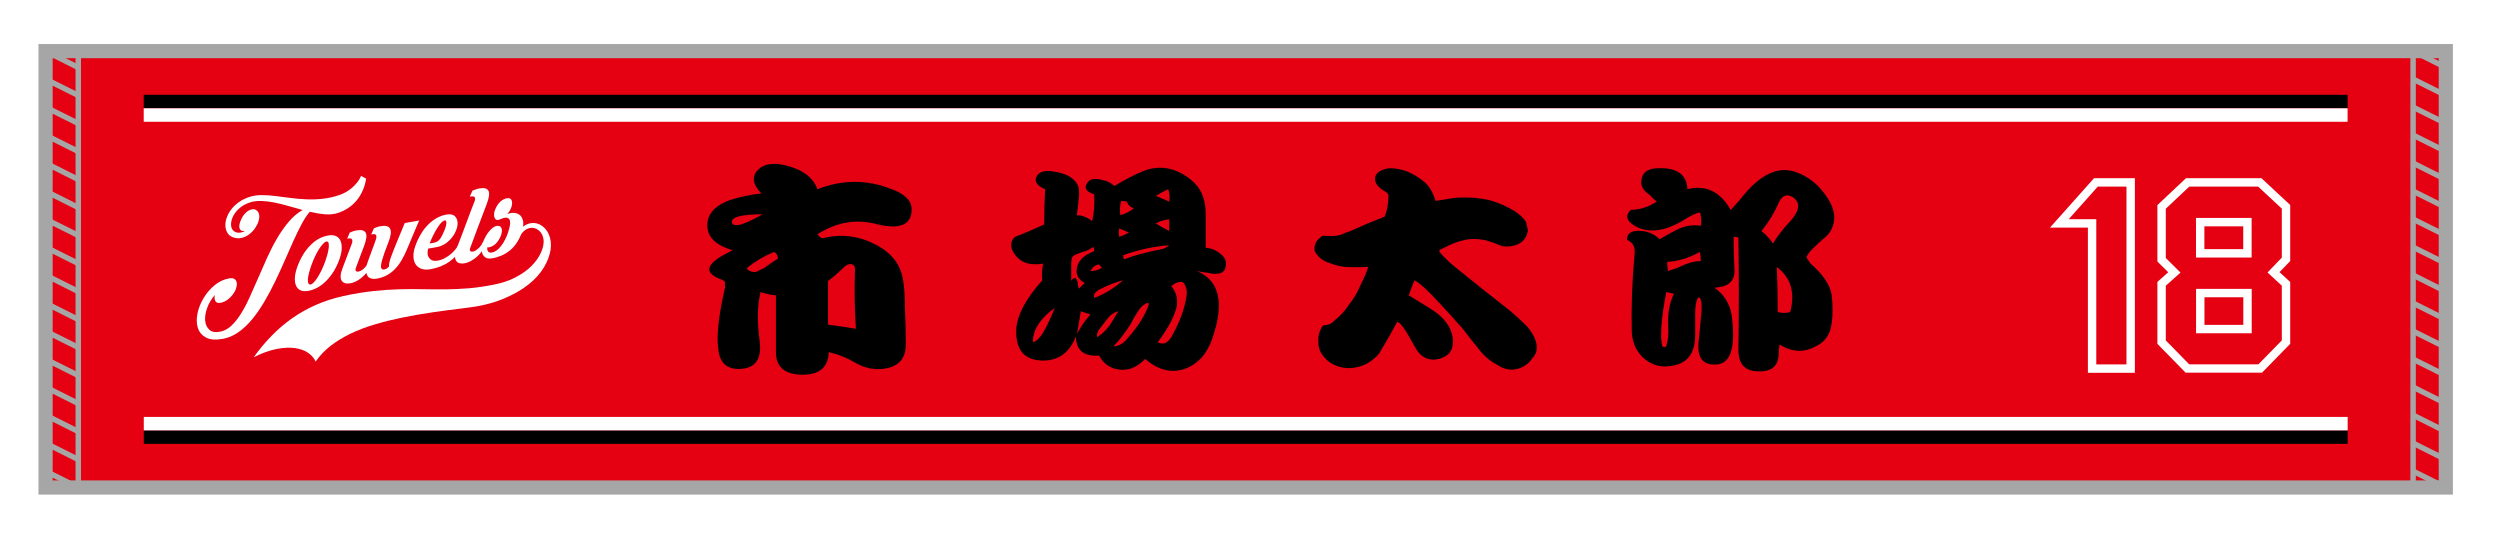 <?xml version="1.0" encoding="utf-8"?>
<!-- Generator: Adobe Illustrator 27.5.0, SVG Export Plug-In . SVG Version: 6.00 Build 0)  -->
<svg version="1.1" id="_x32_401" xmlns="http://www.w3.org/2000/svg" xmlns:xlink="http://www.w3.org/1999/xlink" x="0px" y="0px"
	 viewBox="0 0 3247.7 699.7" style="enable-background:new 0 0 3247.7 699.7;" xml:space="preserve">
<style type="text/css">
	.st0{fill:#FFFFFF;}
	.st1{fill:#E50012;}
	.st2{fill:none;stroke:#FFFFFF;stroke-width:32.731;}
	.st3{fill:none;stroke:#E50012;stroke-width:10.91;}
	.st4{fill:none;stroke:#A6A6A6;stroke-width:7.087;stroke-miterlimit:10;}
	.st5{fill:none;stroke:#A6A6A6;stroke-width:18.425;stroke-miterlimit:10;}
</style>
<rect class="st0" width="3247.7" height="699.7"/>
<g>
	<rect x="59.2" y="66.4" class="st1" width="3118.1" height="566.9"/>
	<g>
		<g>
			<rect x="186.8" y="559.1" width="2863" height="17.5"/>
			<rect x="186.8" y="541.6" class="st0" width="2863" height="17.5"/>
		</g>
		<g>
			
				<rect x="186.8" y="123.1" transform="matrix(-1 -1.224647e-16 1.224647e-16 -1 3236.504 263.734)" width="2863" height="17.5"/>
			
				<rect x="186.8" y="140.6" transform="matrix(-1 -1.224647e-16 1.224647e-16 -1 3236.504 298.791)" class="st0" width="2863" height="17.5"/>
		</g>
	</g>
	<g>
		<path d="M984.5,220.8c4.2-4.3,9.6-6.9,16.2-7.6c5-0.7,10.8-0.4,17.5,1.1c23.3,5.1,37.9,15.6,43.7,31.5
			c31.6-12.3,62.8-12.7,93.7-1.1c19.1,6.5,28.7,15.6,28.7,27.1c0,20.3-15,26.8-45,19.5c-26.7-7.2-52.4-2.9-77.4,13
			c1.7,2.2,3.7,4,6.2,5.4c19.1-5.1,37.9-4.3,56.2,2.2c23.3,8.7,38.3,21.4,45,38c4.2,9.4,6.2,25.7,6.2,48.9
			c0.8,15.9,1.2,32.2,1.2,48.9c0,18.8-10,29.3-30,31.5c-11.7,1.4-23.3-1.1-35-7.6c-10.8-6.5-22.5-11.2-35-14.1
			c-0.8,19.5-12.1,29.3-33.7,29.3c-23.3,0-35-9.8-35-29.3v-73.8c-7.5-0.7-14.2-2.2-20-4.3c-4.2,17.4-4.6,38.4-1.2,63
			c3.3,24.6-5.8,36.9-27.5,36.9c-15.8,0-24.6-8.7-26.2-26.1c-2.5-16.6,0.4-43.1,8.7-79.3v-7.6c-0.8-1.4-3.3-2.9-7.5-4.3
			c-17.5-7.2-17.1-16.6,1.2-28.2c5-2.9,10.4-5.8,16.2-8.7c-24.2-7.2-35-19.5-32.5-36.9c1.7-12.3,11.2-21.7,28.7-28.2
			c13.3-4.3,27-7.2,41.2-8.7C977.8,239.7,976.2,229.5,984.5,220.8z M950.8,288.2c0,2.9,2.1,4.3,6.2,4.3c5.8,0,17.1-4.7,33.7-14.1
			C964.1,278.4,950.8,281.6,950.8,288.2z M1005.7,327.2c-12.5,5.1-24.2,11.9-35,20.6v2.2c4.2,2.9,7.9,4,11.2,3.3
			c3.3-1.4,7.1-3.3,11.2-5.4c5.8-4.3,11.6-8.3,17.5-11.9C1010.7,332.3,1009.1,329.4,1005.7,327.2z M1110.6,354.4
			c0.8-6.5-0.4-10.1-3.7-10.9c-3.3-1.4-7.5,0.4-12.5,5.4c-5.8,5.8-12.1,11.2-18.7,16.3v56.5c11.6,1.5,23.7,3.3,36.2,5.4
			C1110.2,401.8,1109.8,377.6,1110.6,354.4z"/>
		<path d="M1497.7,218.7c17.5-2.9,34.1,2.2,49.9,15.2c12.5,10.1,18.7,24.6,18.7,43.4v44.5c7.5,0.7,13.7,3.3,18.7,7.6
			c5.8,4.3,8.3,9.4,7.5,15.2c-0.8,10.1-8.7,13.4-23.7,9.8c-5-0.7-9.6-1.4-13.7-2.2c29.1,12.3,35.8,41.3,20,86.9
			c-6.7,20.3-18.7,33.7-36.2,40.2c-17.5,5.8-34.6,1.4-51.2-13c-9.2,9.4-18.7,14.1-28.7,14.1c-14.2,0-24.6-6.2-31.2-18.5
			c-20,1.4-30-6.9-30-25c-8.3,21-22.5,31.5-42.5,31.5c-25,0-36.6-14.1-35-42.3c1.7-18.1,12.9-38.7,33.7-61.9
			c-0.8-7.2-0.4-14.5,1.2-21.7c-17.5,2.9-30-1.4-37.5-13c-3.3-4.3-4.6-9-3.7-14.1c0.8-5.1,4.2-8.3,10-9.8c10.8-4.3,21.6-9,32.5-14.1
			c0-15.2,0.4-30.4,1.2-45.6c-11.7-5.1-15-11.2-10-18.5c4.2-5.1,11.6-6.5,22.5-4.3c15,2.2,25,8,30,17.4c1.7,4.3,2.1,10.1,1.2,17.4
			c-0.8,8.7-1.7,15.9-2.5,21.7c6.7,0,13.3,2.5,20,7.6c2.5-11.6,3.3-23.2,2.5-34.7c-10.8-3.6-13.7-8.7-8.7-15.2
			c3.3-5.1,10-6.1,20-3.3c5,0.7,10,3.3,15,7.6C1471.1,227.7,1487.8,220.1,1497.7,218.7z M1354.1,433.7c4.2-6.5,9.6-17.7,16.2-33.7
			c-18.3,13-27.9,27.5-28.7,43.4l1.2,1.1C1347.1,442.3,1350.8,438.7,1354.1,433.7z M1420.3,320.7c-5,3.6-9.6,5.8-13.7,6.5
			c-6.7,2.2-10.8,4-12.5,5.4c-1.7,1.5-2.5,5.1-2.5,10.9v21.7c0.8-2.2,2.5-3.6,5-4.3c2.5,2.2,3.7,5.1,3.7,8.7c0,1.5,0.4,3.3,1.2,5.4
			c2.5-2.2,5-4.7,7.5-7.6c-8.3-4.3-11.7-10.9-10-19.5c1.7-9.4,9.2-16.6,22.5-21.7C1421.6,324.7,1421.1,322.9,1420.3,320.7z
			 M1404.1,404.3c-1.7,9.4-3.3,19.2-5,29.3c5-9.4,10.8-17.7,17.5-25C1412.4,407.2,1408.2,405.8,1404.1,404.3z M1427.8,343.5
			c-5,0.7-8.7,3.6-11.2,8.7c5,0,10-1.4,15-4.3C1429.9,346.4,1428.6,345,1427.8,343.5z M1459,364.2c-9.2,2.2-18.7,5.8-28.7,10.9
			c-7.5,3.6-10.4,7.6-8.7,11.9C1434.9,381.9,1447.4,374.3,1459,364.2z M1441.5,422.8c4.2-6.5,7.9-12.7,11.2-18.5
			c-5.8,1.5-10.8,5.1-15,10.9c-3.3,4.3-6.7,8.7-10,13c-2.5,4.3-3.3,7.6-2.5,9.8C1431.1,434.4,1436.6,429.3,1441.5,422.8z
			 M1490.2,393.5c-5,2.2-9.2,6.2-12.5,11.9c-3.3,5.1-6.2,10.1-8.7,15.2c-6.7,10.9-14.2,20.6-22.5,29.3c6.7,0,12.9-3.6,18.7-10.9
			c14.1-15.9,23.3-30.8,27.5-44.5L1490.2,393.5z M1454,296.8c-0.8,3.6-0.8,7.2,0,10.9c4.2-1.4,8.3-3.3,12.5-5.4
			C1462.3,300.1,1458.2,298.3,1454,296.8z M1456.5,261c-1.7,5.8-2.1,11.9-1.2,18.5c5.8-1.4,11.6-4.3,17.5-8.7
			c-5-2.2-7.9-5.1-8.7-8.7C1461.5,261.4,1459,261,1456.5,261z M1459,331.6c0,1.5,0.4,3.3,1.2,5.4c12.5-5.1,28.3-9.4,47.5-13
			c4.2-0.7,7.9-2.5,11.2-5.4C1499,320,1479,324.4,1459,331.6z M1517.7,245.8c-5,2.2-10.4,5.1-16.2,8.7c5.8,2.2,11.6,4.7,17.5,7.6
			C1519.8,256.3,1519.4,250.9,1517.7,245.8z M1519,284.9c-6.7,0.7-12.5,2.5-17.5,5.4c5.8,3.6,11.6,6.9,17.5,9.8V284.9z
			 M1521.5,371.8c5.8,6.5,8.3,14.5,7.5,23.9c-1.7,12.3-10,28.6-25,48.9c6.7,3.6,12.5,1.5,17.5-6.5c10.8-18.8,17.5-36.9,20-54.3
			c0.8-7.2-0.8-13-5-17.4C1531.5,365.6,1526.5,367.4,1521.5,371.8z"/>
		<path d="M1828.7,223c8.3,3.6,15.8,8.3,22.5,14.1c5.8,5.1,10.4,13,13.7,23.9c16.6-2.9,26.6-4.3,30-4.3c14.1-0.7,27.5,0.4,40,3.3
			c10.8,2.9,21.6,7.6,32.5,14.1c6.7,4.3,11.6,9.1,15,14.1c0.8,3.6,1.7,7.2,2.5,10.9c-1.7,11.6-8.7,18.5-21.2,20.6
			c-3.3,0.7-7.5,0.7-12.5,0c-6.7-2.9-13.7-5.4-21.2-7.6c-10.8-2.2-20.4-2.2-28.7,0c-7.5,1.5-16.7,5.1-27.5,10.9
			c-3.3,0.7-4.6,2.2-3.7,4.3c4.2,5.1,10,10.9,17.5,17.4c25,20.3,49.9,40.2,74.9,59.7c9.2,8,16.2,14.5,21.2,19.5
			c9.2,10.9,13.3,20.6,12.5,29.3c0,4.3-2.1,8.7-6.2,13c-3.3,5.1-8.3,9-15,11.9c-10,3.6-19.6,2.5-28.7-3.3
			c-8.3-4.3-15.4-9.8-21.2-16.3c-8.3-10.1-16.7-20.6-25-31.5c-10-11.6-20.8-23.5-32.5-35.8c-13.3-14.5-23.3-23.5-30-27.1
			c-1.7,3.6-4.2,10.1-7.5,19.5c21.6,13,34.1,21,37.5,23.9c10,8,16.2,17,18.7,27.1c0.8,2.9,1.2,5.8,1.2,8.7c0,5.8-1.2,10.5-3.7,14.1
			c-2.5,3.6-7.1,6.5-13.7,8.7c-14.2,3.6-25-1.8-32.5-16.3c-11.7-21.7-19.2-32.2-22.5-31.5c-7.5,13.8-15.4,27.5-23.7,41.3
			c-8.3,9.4-17.9,15.2-28.7,17.4c-9.2,2.2-18.3,1.4-27.5-2.2c-5.8-2.2-10.8-5.8-15-10.9c-5-5.8-7.5-11.9-7.5-18.5
			c-0.8-8.7,1.2-16.3,6.2-22.8c5.8,0,10.4-1.8,13.7-5.4c8.3-6.5,15-13.7,20-21.7c5.8-7.2,10.4-14.8,13.7-22.8
			c5.8-11.6,9.6-20.3,11.2-26.1c-10.8,0.7-21.2,0.7-31.2,0c-5.8-0.7-11.7-2.2-17.5-4.3c-7.5-2.2-13.3-5.8-17.5-10.9
			c-2.5-2.9-3.7-5.4-3.7-7.6c0-6.5,2.5-11.6,7.5-15.2c1.7-2.2,3.7-2.9,6.2-2.2c10,0.7,17.5,0,22.5-2.2c2.5-1.4,5.4-2.5,8.7-3.3
			c15.8-7.2,31.2-13.7,46.2-19.5c3.3-7.2,5-16.6,5-28.2c-0.8-2.2-2.9-4-6.2-5.4c-10-6.5-13.3-13.4-10-20.6c3.3-5.1,9.6-8,18.7-8.7
			C1813.7,218.7,1821.2,220.1,1828.7,223z"/>
		<path d="M2143.3,253.4c-7.5-5.1-11.2-10.5-11.2-16.3c0-11.6,6.7-17.7,20-18.5c25.8-1.4,39.1,7.6,40,27.1
			c24.1-5.8,42.9,3.3,56.2,27.1c7.5-8,12.9-14.1,16.2-18.5c22.5-27.5,44.5-38,66.2-31.5c13.3,4.3,24.5,11.6,33.7,21.7
			c16.6,18.8,22,35.5,16.2,49.9c-1.7,5.8-6.2,11.6-13.7,17.4c-13.3,11.6-20,19.2-20,22.8c0.8,1.5,2.5,4,5,7.6
			c15.8,13.8,25,27.1,27.5,40.2c1.7,14.5,1.7,27.1,0,38c-1.7,13.8-8.3,23.5-20,29.3c-15.8,8.7-31.6,8-47.5-2.2
			c-0.8,3.6-1.2,7.2-1.2,10.9c0,17.4-9.6,25.3-28.7,23.9c-15.8-0.7-23.7-10.1-23.7-28.2c0.8-49.2,0.8-97.7,0-145.5
			c-2.5-0.7-4.6-1.1-6.2-1.1c0,15.2,0.4,30,1.2,44.5c0,13.8-8.7,21-26.2,21.7c12.5,8.7,20,20.6,22.5,35.8
			c5.8,43.4-1.7,64.8-22.5,64.1c-16.7,0-23.3-11.2-20-33.7c0.8-8.7,1.7-17.7,2.5-27.1c1.7-12.3,1.2-21-1.2-26.1h-2.5
			c-2.5,4.3-3.7,10.9-3.7,19.5v29.3c0,24.6-11.2,38-33.7,40.2c-11.7,1.4-22.1-1.5-31.2-8.7c-10.8-8.7-16.7-20.6-17.5-35.8
			c-0.8-31.8,0.4-65.9,3.7-102.1c0.8-8.7-2.5-14.5-10-17.4c0-8,5-11.9,15-11.9c10.8,0,20,3.6,27.5,10.9
			c12.5-7.2,21.2-11.9,26.2-14.1c9.2-3.6,18.3-4.7,27.5-3.3c0.8-5.8,0.4-11.6-1.2-17.4c-4.2,0.7-10,3.3-17.5,7.6
			c-24.2,15.9-45.4,19.9-63.7,11.9c-14.2-7.2-17.1-14.8-8.7-22.8c11.6,0,22.9-3.6,33.7-10.9C2148.7,259.2,2145.8,256.3,2143.3,253.4
			z M2164.6,379.4c-6.7,35.5-8.3,59-5,70.6l2.5,1.1l2.5-1.1c2.5-8.7,3.3-17.4,2.5-26.1c-0.8-16.6,1.7-30.8,7.5-42.3
			C2171.2,380.8,2167.9,380.1,2164.6,379.4z M2208.3,327.2c-14.2,8-28.3,12.3-42.5,13c0,4.3,0.4,8.3,1.2,11.9
			c4.2-1.4,8.3-2.9,12.5-4.3c11.6-5.8,21.6-8.7,30-8.7C2209.5,334.9,2209.1,330.9,2208.3,327.2z M2326.9,286
			c11.6-13.7,12.1-23.9,1.2-30.4c-6.7-3.6-12.1-1.8-16.2,5.4c-6.7,15.2-14.6,28.2-23.7,39.1c5.8,4.3,10.8,9.8,15,16.3
			C2308.2,307.7,2316.1,297.6,2326.9,286z M2308.2,346.8c0.8,19.5,1.2,39.1,1.2,58.6c5.8,1.5,11.2,1.5,16.2,0
			C2332.3,380.1,2326.5,360.6,2308.2,346.8z"/>
	</g>
	<g>
		<g>
			<path class="st0" d="M475.6,232.1c-0.9,6.4-2.8,12.4-5.7,18.1c-1.2,2.5-2.7,5-4.5,7.5c-1.8,2.5-3.9,4.9-6.3,7.2
				c-2.4,2.3-5.2,4.4-8.4,6.4c-3.2,2-6.8,3.7-10.9,5.1c-5.2,1.8-11,2.5-17.3,2c-6.3-0.5-12.9-1.6-20-3.3c-3.6,4-7.1,9.3-10.6,15.9
				c-3.5,6.6-7.1,14-10.8,22.1c-3.7,8.1-7.5,16.7-11.4,25.8c-4,9.1-8.1,18.1-12.4,27c-4.3,9-9,17.6-13.9,26
				c-4.9,8.4-10.1,15.9-15.7,22.7c-5.6,6.8-11.5,12.4-17.9,16.9c-6.3,4.5-13.1,7.4-20.4,8.7c-9.5,1.7-16.8,1.1-22-1.8
				c-5.2-2.9-8.7-7-10.4-12.5c-1.7-5.5-1.9-11.6-0.5-18.5c1.4-6.9,4-13.5,7.8-19.9c3.8-6.4,8.5-12,14.3-16.8c5.7-4.8,12.1-7.8,19-9
				c3.2-0.6,5.6-0.3,7.2,0.9c1.6,1.2,2.5,2.9,2.8,5c0.3,2.2-0.1,4.6-1,7.3c-0.9,2.7-2.4,5.3-4.3,7.9c-1.9,2.5-4.3,4.8-7,6.8
				c-2.7,1.9-5.7,3.2-8.9,3.8c-3.1,0.5-5.3-0.1-6.5-2.1c-1.2-1.9-1.5-4.6-0.8-8c-4.5,5.1-7.8,10.6-9.9,16.6
				c-2.2,6-3.1,11.5-2.7,16.4c0.4,5,2.1,8.9,5.3,11.9c3.1,3,7.7,3.9,13.7,2.8c5.5-1,10.4-3.5,14.9-7.7c4.5-4.2,8.7-9.5,12.7-15.9
				c4-6.4,7.8-13.6,11.4-21.7s7.4-16.4,11.1-25c3.7-8.6,7.6-17.3,11.5-26.1c4-8.8,8.2-17.1,12.9-25c4.6-7.9,9.6-15,15-21.4
				c5.4-6.4,11.4-11.5,18.1-15.4c-6.1-1.6-12.3-3.4-18.5-5.2c-6.2-1.8-12.3-3.3-18.2-4.5c-5.9-1.2-11.6-1.8-17-2
				c-5.5-0.2-10.5,0.5-15,2c-5,1.7-9.2,4-12.7,6.9c-3.5,2.9-6.1,6-8,9.3c-1.9,3.3-3,6.5-3.4,9.7c-0.4,3.2-0.1,5.9,1,8.1
				c1.1,2.2,2.9,3.8,5.4,4.7c2.6,0.9,5.8,0.7,9.7-0.7c0.3-0.1,0.7-0.3,1-0.7l0.3-0.4c-3.2,0.6-5.3-0.4-6.3-2.8
				c-0.9-2.4-0.7-5.6,0.8-9.5c1.6-4.3,3.7-7.9,6.4-10.7c2.7-2.8,5.8-4.5,9.1-5.1c0.9-0.2,1.7-0.2,2.5,0c0.8,0.1,1.4,0.4,2,0.7
				c2.3,1.3,3.8,3.2,4.3,5.8c0.6,2.6,0.4,5.5-0.6,8.7c-0.9,3.2-2.5,6.3-4.6,9.4c-2.1,3.1-4.7,5.7-7.7,8c-3,2.2-6.3,3.8-9.9,4.6
				c-3.6,0.9-7.2,0.6-10.9-0.8c-3.2-1.1-5.7-3-7.3-5.7c-1.6-2.7-2.5-5.7-2.7-9c-0.2-3.4,0.4-6.9,1.7-10.7c1.3-3.8,3.3-7.4,6-11
				c2.7-3.5,6.2-6.7,10.3-9.6c4.1-2.9,8.9-5.1,14.4-6.8c4.8-1.4,9.9-2.1,15.4-2c5.5,0,11.3,0.4,17.3,1.2c6,0.7,12.3,1.6,18.9,2.4
				c6.6,0.9,13.3,1.5,20.3,1.8c7,0.4,14.1,0.2,21.5-0.6c7.4-0.7,14.9-2.4,22.6-5c3.9-1.4,7.4-3.1,10.6-5.2c3.2-2.1,5.9-4.3,8.3-6.7
				c2.3-2.4,4.3-4.7,5.8-7c1.5-2.2,2.5-4.2,3.1-5.9L475.6,232.1z"/>
			<path class="st0" d="M426.4,305.9c4-0.7,7.4-0.4,10.1,0.8c2.7,1.3,4.7,3.3,5.9,6.2c1.2,2.8,1.7,6.3,1.5,10.4
				c-0.2,4.1-1.2,8.6-3,13.6c-2,5.7-4.5,10.8-7.3,15.5c-2.9,4.6-6.1,8.7-9.6,12.3c-3.5,3.6-7.2,6.4-11.2,8.7c-4,2.2-8,3.7-12.3,4.5
				c-4.1,0.7-7.5,0.4-10.2-0.8c-2.7-1.3-4.6-3.3-5.8-6.2c-1.2-2.8-1.7-6.3-1.4-10.5c0.3-4.2,1.3-8.7,3.1-13.7
				c4.2-11.5,9.8-20.8,16.8-27.8C409.8,311.7,417.7,307.4,426.4,305.9z M422.2,340.4c1.3-3.7,2.4-7.2,3.3-10.5
				c0.8-3.3,1.4-6.2,1.6-8.6c0.2-2.5,0.1-4.4-0.3-5.8c-0.4-1.4-1.3-2-2.7-1.7c-1.3,0.2-2.8,1.2-4.5,3c-1.7,1.8-3.4,4-5.1,6.7
				c-1.7,2.7-3.4,5.8-5.1,9.3c-1.7,3.5-3.2,7-4.5,10.8c-1.3,3.6-2.5,7.1-3.3,10.3c-0.9,3.3-1.4,6.1-1.6,8.5c-0.2,2.4,0,4.2,0.6,5.6
				c0.6,1.3,1.5,1.8,2.8,1.6c1.3-0.2,2.8-1.2,4.4-2.9c1.6-1.7,3.3-3.9,4.9-6.5s3.3-5.7,5-9.1C419.3,347.6,420.8,344.1,422.2,340.4z"
				/>
			<path class="st0" d="M544.6,286.4c-0.7,1.6-1.8,4.1-3.3,7.6c-1.5,3.5-3.1,7.2-4.7,11.1c-1.6,3.9-3.1,7.6-4.6,11
				c-1.4,3.4-2.5,5.8-3,7.1c-2.3,5.6-4.8,10.6-7.4,15c-2.6,4.4-5.5,8.3-8.7,11.5c-3.2,3.3-6.7,5.9-10.6,8c-3.9,2-8.2,3.5-13,4.3
				c-3.6,0.6-6.5,0.3-8.9-0.9c-2.4-1.2-3.9-3.4-4.4-6.6c-2.9,3.5-6.2,6.4-9.9,8.9c-3.7,2.5-7.3,4-10.9,4.6c-5.5,1-9.2-0.2-11.4-3.4
				c-2.1-3.2-1.7-8.7,1.2-16.3l12-31.6c0.9-2.4,1-4.3,0.3-5.6c-0.7-1.3-2.3-1.7-4.8-1.3l-1.5,0.3l3.3-7.9c0.9-0.4,1.8-0.8,2.8-1.2
				c0.9-0.4,1.9-0.7,2.9-1c1.1-0.3,2.1-0.5,3.3-0.7c6.3-1.1,10.3,0,11.9,3.3c1.6,3.3,0.8,8.9-2.2,16.9c-0.7,1.8-1.6,4.3-2.8,7.4
				c-1.2,3.1-2.4,6.3-3.6,9.5c-1.3,3.6-2.7,7.4-4.2,11.3c-0.8,2.1-0.8,3.5,0,4.3c0.8,0.8,1.9,1.1,3.4,0.8c1.5-0.3,3.2-1.1,5.1-2.4
				c1.9-1.4,3.7-3.2,5.3-5.5l0.7-2.2c0.4-1.4,1.2-3.6,2.3-6.6c1.1-3,2.2-6.1,3.4-9.3c1.2-3.3,2.4-6.4,3.5-9.3c1.1-2.9,1.8-5,2.2-6.3
				c0.8-2.4,0.9-4.3,0.3-5.6c-0.6-1.3-2.1-1.7-4.7-1.3l-1.7,0.3l3.5-7.9c0.9-0.4,1.8-0.8,2.8-1.2c0.9-0.4,1.9-0.7,2.9-1
				c1.1-0.3,2.1-0.5,3.3-0.7c6.3-1.1,10.4,0,12.1,3.4c1.7,3.4,1.1,8.9-1.9,16.7c-4.2,10.7-7.1,18.8-8.6,24.3
				c-1.5,5.5-1.8,9-0.8,10.6c0.9,1.3,2.4,1.7,4.4,1.1c2.1-0.6,3.9-1.8,5.4-3.7c0-2,0.2-4,0.7-6c0.4-1.9,1.4-4.8,2.8-8.6
				c1.4-3.8,3.4-9,6.1-15.5c2.7-6.5,6.3-15.3,10.9-26.4L544.6,286.4z"/>
			<path class="st0" d="M569.2,338.5c2.3-0.4,4.8-1.2,7.3-2.5c2.5-1.2,4.9-2.7,7.2-4.4c2.3-1.7,4.4-3.6,6.3-5.7
				c1.9-2.1,3.5-4.2,4.7-6.3l2.8,4.2c-2.8,6.5-7.6,12-14.4,16.6c-6.8,4.6-14.7,7.7-23.7,9.3c-4.7,0.8-8.7,0.7-11.9-0.5
				c-3.3-1.2-5.8-3.1-7.6-5.9c-1.8-2.7-2.7-6.2-2.8-10.3c-0.1-4.1,0.7-8.6,2.5-13.6c4.2-11.7,9.9-21,17-28
				c7.1-7,14.9-11.2,23.5-12.7c4.6-0.8,8-0.2,10.4,1.8c2.3,2,3.6,4.7,3.9,8.1c0.3,3.4-0.4,7.2-2.2,11.4c-1.7,4.2-4.4,8.1-7.9,11.8
				c-5,5.1-10.8,8.2-17.4,9.3l-10.7,1.9c-1.4,5.3-0.9,9.5,1.6,12.4C560.1,338.5,563.9,339.5,569.2,338.5z M575.7,287.2
				c-1.1,0.6-2.4,1.9-3.9,3.7c-1.5,1.9-3,4.1-4.6,6.7c-1.6,2.6-3.1,5.6-4.8,8.8c-1.6,3.2-3,6.5-4.3,9.9l5.8-1
				c2.6-0.5,4.7-1.6,6.5-3.5c1.8-1.9,3.5-4.6,5-8.2c1.3-2.7,2.4-5.3,3.2-7.7c0.8-2.4,1.2-4.4,1.3-6c0.1-1.6-0.2-2.7-0.8-3.3
				C578.5,286,577.4,286.2,575.7,287.2z"/>
			<path class="st0" d="M626,326.4c-1.9,2.7-4.1,5.1-6.5,7.2c-2.4,2.1-5,3.9-7.7,5.4c-2.7,1.5-5.4,2.5-8.1,3c-2.7,0.5-5,0.4-6.9-0.1
				c-2-0.6-3.4-1.7-4.4-3.3c-1-1.6-1.4-3.8-1.3-6.5c0.1-2.7,0.9-6,2.3-9.7c0.3-1,1.1-3,2.3-6.1c1.2-3.1,2.6-6.7,4.2-10.9
				c1.6-4.2,3.2-8.6,5-13.4c1.8-4.7,3.4-9.2,5-13.3c1.6-4.2,2.9-7.8,4.1-10.8c1.2-3,1.9-5,2.3-5.8c1-2.4,1.2-4.3,0.5-5.6
				c-0.7-1.3-2.3-1.7-4.8-1.3l-1.7,0.3l3.5-7.9c0.9-0.3,1.8-0.6,2.8-1c0.9-0.4,1.8-0.7,2.8-1c1-0.3,2.1-0.5,3.3-0.8
				c6.3-1.1,10.3-0.1,11.9,3.2c1.6,3.2,0.8,8.9-2.3,17c-0.3,1-0.9,2.5-1.7,4.5c-0.8,2.1-1.7,4.5-2.8,7.4c-1.1,2.8-2.2,5.9-3.5,9.3
				c-1.3,3.3-2.5,6.6-3.8,9.9c-2.9,7.7-6.1,16.3-9.5,25.6c-0.9,2.4-0.8,4,0.3,4.7c1.1,0.7,2.6,0.7,4.5,0c1.9-0.7,4-2.1,6.2-4.2
				c2.2-2.1,4.1-4.8,5.7-8.1l2.8,4.2C629.5,320.9,628,323.7,626,326.4z"/>
			<path class="st0" d="M658.7,278.1c3.5-1.3,6.7-1.8,9.7-1.5c3,0.3,5.5,1.4,7.3,3.1c1.9,1.8,3.1,4.3,3.8,7.5
				c0.6,3.2,0.3,7.1-0.9,11.6c-1.7,6-3.8,11.1-6.5,15.3c-2.7,4.3-5.7,7.9-9.2,10.8c-3.5,2.9-7.2,5.3-11.2,7c-4,1.7-8.2,3-12.5,3.7
				c-3.6,0.6-6.4,0.3-8.4-1c-2.1-1.3-3.5-3.1-4.3-5.5c-0.8-2.4-0.9-5.3-0.5-8.6c0.4-3.3,1.5-6.6,3.2-10c1.4-3.1,2.9-5.7,4.5-7.8
				c1.6-2.1,3.1-3.9,4.5-5.2c1.4-1.3,2.8-2.3,4-2.9c1.2-0.6,2.2-1,3-1.1c3.1-0.5,5.2,0.4,6.2,2.7s0.8,5.5-0.5,9.3
				c-1.7,4.5-3.9,8.1-6.6,10.8c-2.7,2.7-5.8,4.4-9.1,5c-0.6,0.1-1.3,0.1-2.2,0c-0.2,2.3,0.1,4.1,1.1,5.4c0.9,1.3,2.5,1.8,4.8,1.4
				c2.1-0.4,4.2-1.3,6.3-2.8c2.1-1.5,4-3.4,5.8-5.8c1.8-2.3,3.5-5,5-8c1.6-3,2.9-6.2,4-9.5c3-8.7,3.5-14.4,1.6-17.2
				c-2-2.8-6.1-2.7-12.4,0.3c-1.6,0.7-2.9,0.9-4,0.5c-1.1-0.4-2-1.2-2.5-2.4c-0.6-1.1-0.9-2.6-0.9-4.2c-0.1-1.7,0.3-3.5,0.9-5.4
				c1.7-4.6,3.9-8.3,6.6-11c2.7-2.7,5.8-4.4,9.1-5c3.2-0.6,5.3,0.3,6.3,2.7c0.9,2.4,0.8,5.5-0.6,9.5c-0.4,1.1-1.1,2.5-2,4.2
				C661,275.8,659.9,277.1,658.7,278.1z"/>
			<path class="st0" d="M603.9,400.2c-14.1,1.7-28,3.5-41.7,5.5c-13.6,2-26.8,4.2-39.3,6.8c-12.6,2.6-24.5,5.5-35.8,8.9
				c-11.3,3.3-21.8,7.3-31.4,11.9c-9.6,4.6-18.3,9.9-26.1,15.9c-7.7,6-14.3,12.9-19.6,20.6c-1.8-4.3-5-8.1-9.5-11.3
				c-4.6-3.2-10.3-5.3-17.3-6.3c-7-1-14.9-0.6-24,1.2c-9,1.8-18.9,5.3-29.6,10.7c7.1-10,14.8-19.2,23-27.6
				c8.2-8.5,17.1-16.1,26.6-22.8c9.6-6.8,19.9-12.6,31-17.5c11.1-4.9,23-8.8,35.8-11.6c14.1-3.1,27.2-5.2,39.1-6.5
				c11.9-1.3,23.2-2,33.8-2.3c10.6-0.3,20.9-0.3,30.6-0.1c9.8,0.2,19.6,0.3,29.5,0.2c9.9-0.1,19.9-0.6,30.2-1.4
				c10.3-0.9,21.4-2.5,33.2-4.9c9.4-1.9,17.7-4.6,25.1-8.2c7.3-3.6,13.7-7.7,19-12.2c5.3-4.6,9.5-9.4,12.7-14.5
				c3.2-5.1,5.3-10,6.3-14.6c1.1-4.7,1-8.9-0.2-12.7c-1.2-3.8-3.4-6.8-6.8-9.1c-4.5-2.8-9-3.1-13.7-0.9c-4.7,2.2-8.5,6.8-11.5,13.8
				l-2.7-4.3c1.8-4,3.9-7.4,6.4-10c2.5-2.6,5.1-4.5,7.9-5.6c2.8-1.2,5.6-1.7,8.4-1.6c2.8,0.1,5.4,0.8,7.9,1.9
				c5.3,2.8,9.3,7.1,11.8,12.9c2.5,5.8,3.3,12.4,2.3,19.7c-1,7.3-3.9,15-8.6,23c-4.7,8-11.6,15.6-20.5,22.7
				c-9,7.1-20.2,13.4-33.8,18.9C638.8,394.3,622.6,398.1,603.9,400.2z"/>
		</g>
	</g>
	<g>
		<g>
			<path class="st2" d="M2727.6,247.9h29.4v220h-28.3V279.3h-29.1L2727.6,247.9z"/>
			<path class="st2" d="M2846.2,247.9h85.2l27.4,25.5v59.1l-20.9,21.7l20.9,19.3V440l-27.2,27.8h-85.4L2819,440v-66.4l21.6-19.3
				l-21.6-21.4v-59.4L2846.2,247.9z M2930.5,340v-62.3h-83.2V340H2930.5z M2847.4,369.8v68.6h83.2v-68.6H2847.4z"/>
		</g>
		<g>
			<path class="st3" d="M2727.6,247.9h29.4v220h-28.3V279.3h-29.1L2727.6,247.9z"/>
			<path class="st3" d="M2846.2,247.9h85.2l27.4,25.5v59.1l-20.9,21.7l20.9,19.3V440l-27.2,27.8h-85.4L2819,440v-66.4l21.6-19.3
				l-21.6-21.4v-59.4L2846.2,247.9z M2930.5,340v-62.3h-83.2V340H2930.5z M2847.4,369.8v68.6h83.2v-68.6H2847.4z"/>
		</g>
		<g>
			<path class="st1" d="M2727.6,247.9h29.4v220h-28.3V279.3h-29.1L2727.6,247.9z"/>
			<path class="st1" d="M2846.2,247.9h85.2l27.4,25.5v59.1l-20.9,21.7l20.9,19.3V440l-27.2,27.8h-85.4L2819,440v-66.4l21.6-19.3
				l-21.6-21.4v-59.4L2846.2,247.9z M2930.5,340v-62.3h-83.2V340H2930.5z M2847.4,369.8v68.6h83.2v-68.6H2847.4z"/>
		</g>
	</g>
</g>
<g>
	<g>
		<g>
			<g>
				<g>
					<rect x="59.2" y="66.4" class="st4" width="42.5" height="566.9"/>
					<g>
						<line class="st4" x1="59.2" y1="66.4" x2="101.7" y2="87.7"/>
						<line class="st4" x1="59.2" y1="102.8" x2="101.7" y2="124"/>
						<line class="st4" x1="59.2" y1="139.2" x2="101.7" y2="160.4"/>
						<line class="st4" x1="59.2" y1="175.5" x2="101.7" y2="196.8"/>
						<line class="st4" x1="59.2" y1="211.9" x2="101.7" y2="233.2"/>
						<line class="st4" x1="59.2" y1="248.3" x2="101.7" y2="269.6"/>
						<line class="st4" x1="59.2" y1="284.7" x2="101.7" y2="305.9"/>
						<line class="st4" x1="59.2" y1="321.1" x2="101.7" y2="342.3"/>
						<line class="st4" x1="59.2" y1="357.4" x2="101.7" y2="378.7"/>
						<line class="st4" x1="59.2" y1="393.8" x2="101.7" y2="415.1"/>
						<line class="st4" x1="59.2" y1="430.2" x2="101.7" y2="451.4"/>
						<line class="st4" x1="59.2" y1="466.6" x2="101.7" y2="487.8"/>
						<line class="st4" x1="59.2" y1="502.9" x2="101.7" y2="524.2"/>
						<line class="st4" x1="59.2" y1="539.3" x2="101.7" y2="560.6"/>
						<line class="st4" x1="59.2" y1="575.7" x2="101.7" y2="597"/>
						<line class="st4" x1="59.2" y1="612.1" x2="101.7" y2="633.3"/>
					</g>
				</g>
				<g>
					<rect x="3134.8" y="66.4" class="st4" width="42.5" height="566.9"/>
					<g>
						<line class="st4" x1="3134.8" y1="66.4" x2="3177.3" y2="87.7"/>
						<line class="st4" x1="3134.8" y1="102.8" x2="3177.3" y2="124"/>
						<line class="st4" x1="3134.8" y1="139.2" x2="3177.3" y2="160.4"/>
						<line class="st4" x1="3134.8" y1="175.5" x2="3177.3" y2="196.8"/>
						<line class="st4" x1="3134.8" y1="211.9" x2="3177.3" y2="233.2"/>
						<line class="st4" x1="3134.8" y1="248.3" x2="3177.3" y2="269.6"/>
						<line class="st4" x1="3134.8" y1="284.7" x2="3177.3" y2="305.9"/>
						<line class="st4" x1="3134.8" y1="321.1" x2="3177.3" y2="342.3"/>
						<line class="st4" x1="3134.8" y1="357.4" x2="3177.3" y2="378.7"/>
						<line class="st4" x1="3134.8" y1="393.8" x2="3177.3" y2="415.1"/>
						<line class="st4" x1="3134.8" y1="430.2" x2="3177.3" y2="451.4"/>
						<line class="st4" x1="3134.8" y1="466.6" x2="3177.3" y2="487.8"/>
						<line class="st4" x1="3134.8" y1="502.9" x2="3177.3" y2="524.2"/>
						<line class="st4" x1="3134.8" y1="539.3" x2="3177.3" y2="560.6"/>
						<line class="st4" x1="3134.8" y1="575.7" x2="3177.3" y2="597"/>
						<line class="st4" x1="3134.8" y1="612.1" x2="3177.3" y2="633.3"/>
					</g>
				</g>
				<rect x="59.2" y="66.4" class="st5" width="3118.1" height="566.9"/>
			</g>
		</g>
	</g>
</g>
</svg>
